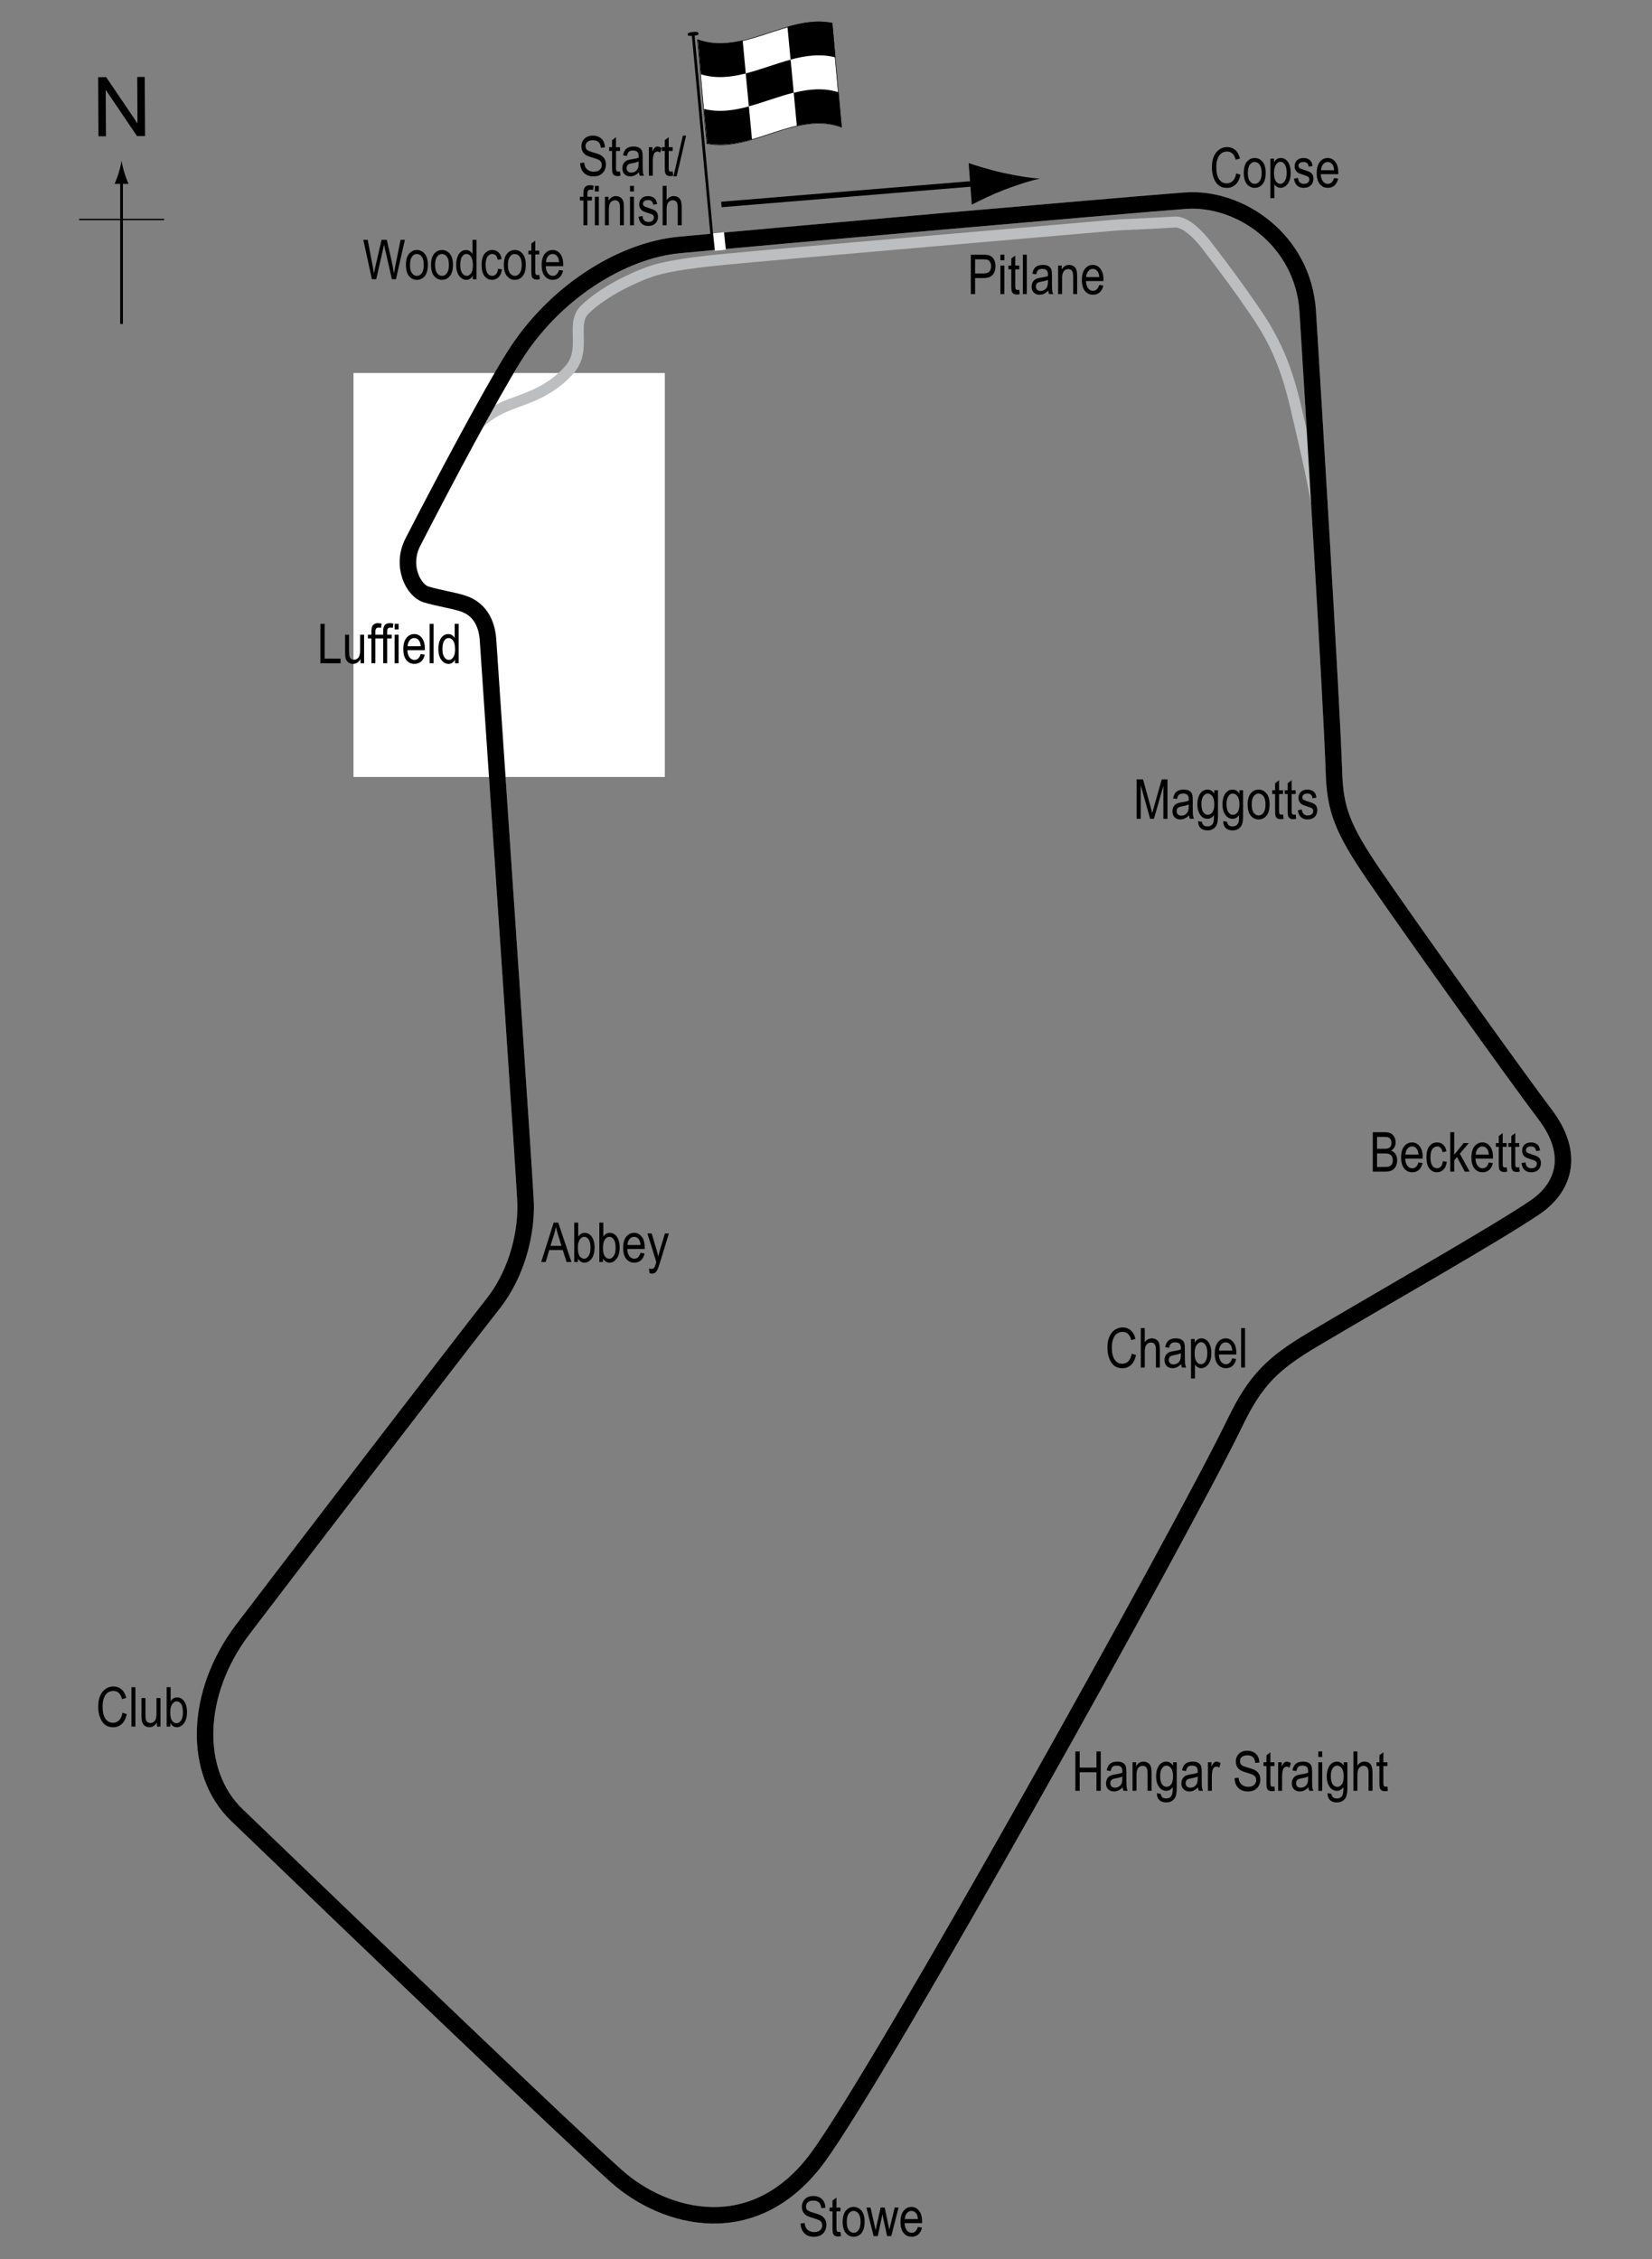 <?xml version="1.0" encoding="utf-8"?>
<!-- Generator: Adobe Illustrator 14.0.0, SVG Export Plug-In . SVG Version: 6.00 Build 43363)  -->
<!DOCTYPE svg PUBLIC "-//W3C//DTD SVG 1.1//EN" "http://www.w3.org/Graphics/SVG/1.1/DTD/svg11.dtd">
<svg version="1.1" xmlns="http://www.w3.org/2000/svg" xmlns:xlink="http://www.w3.org/1999/xlink" x="0px" y="0px" width="300px"
	 height="410.28px" viewBox="0 0 300 410.28" enable-background="new 0 0 300 410.28" xml:space="preserve">
<rect x="0" y="0" width="300" height="410.28" fill="#808080" stroke="none"/>
<g id="_x31_950_Circuit">
	<path fill="none" stroke="#BCBEC0" stroke-width="3" d="M95.443,218.411c-0.167-4.833-8.126-120.843-8.583-128.583
		c-1.5-25.375,19.841-43.754,36.5-45.333c17.583-1.667,78.501-7.026,91.875-8.042c9.875-0.75,21.437,7.112,22.25,20.125
		c0.875,14,4.375,71.375,4.75,83.5c0.213,6.882,1.441,10.319,7.375,19c6.75,9.875,26.359,37.259,30.917,43.25
		c5.833,7.667,3.154,13.647-1.834,17c-7.625,5.125-27.166,16.167-40.333,24c-7.223,4.297-10.343,7.33-14,14.875
		c-9.917,20.458-64.212,117.793-75.833,133.625c-11.5,15.667-27.809,11.236-36.583,3.417c-8.417-7.5-44.583-42.167-68.917-65.583
		c-8.071-7.767-7.687-22.201,1.083-33.75c8.417-11.083,40-52.25,45.333-59C94.286,230.783,95.61,223.244,95.443,218.411z"/>
</g>
<g id="Mask">
	<rect x="64.191" y="67.748" fill="#FFFFFF" width="56.542" height="73.365"/>
</g>
<g id="_x31_987_Pitlane">
	<path fill="none" stroke="#BCBEC0" stroke-width="2" d="M85.11,79.327c1.835-3.346,5.403-5.083,7.805-5.982
		c3.095-1.158,7.067-2.343,10.445-6.143c3.352-3.771,0.113-8.337,2.875-11c3.5-3.375,8.873-5.815,11.875-6.875
		c4.25-1.5,13.407-2.196,14.667-2.333c4.583-0.5,67.375-5.875,70.5-6.167c0.302-0.028,3.833-0.125,10.083-0.5
		c1.52-0.091,3.671,1.486,5.875,4.375c3.625,4.75,5.519,7.263,8.75,12c3.976,5.829,5.792,10.625,7.458,17.792
		c2.546,10.953,4.474,19.055,4.834,27.167"/>
</g>
<g id="_x31_987_Circuit">
	<path fill="none" stroke="#000000" stroke-width="3" d="M95.443,218.411c-0.121-3.504-4.338-65.458-6.823-102.209
		c-0.15-2.225-1.013-5.493-4.636-6.625c-2-0.625-4.125-0.875-6.625-1.625c-2.236-0.671-4.625-5.125-2.375-9.5
		c6.06-11.784,13.898-26.467,18.213-33.449c7.332-11.864,19.674-19.516,30.162-20.51c17.583-1.667,78.501-7.026,91.875-8.042
		c9.875-0.75,21.437,7.112,22.25,20.125c0.875,14,4.375,71.375,4.75,83.5c0.213,6.882,1.441,10.319,7.375,19
		c6.75,9.875,26.359,37.259,30.917,43.25c5.833,7.667,3.154,13.647-1.834,17c-7.625,5.125-27.166,16.167-40.333,24
		c-7.223,4.297-10.343,7.33-14,14.875c-9.917,20.458-64.212,117.793-75.833,133.625c-11.5,15.667-27.809,11.236-36.583,3.417
		c-8.417-7.5-44.583-42.167-68.917-65.583c-8.071-7.767-7.687-22.201,1.083-33.75c8.417-11.083,40-52.25,45.333-59
		C94.286,230.783,95.61,223.244,95.443,218.411z"/>
</g>
<g id="_x31_950_Startline">
	<line fill="none" stroke="#FFFFFF" stroke-width="2" x1="130.486" y1="42.286" x2="130.819" y2="45.452"/>
</g>
<g id="_x31_950_Flag">
	<g>
		<g>
			<path fill="#FFFFFF" stroke="#000000" stroke-width="0.1" d="M152.802,23.106c-8.152-3.038-16.306,4.622-24.458,2.971
				c-0.565-6.246-1.131-12.536-1.696-18.877c8.152,3.037,16.304-4.621,24.456-2.972C151.67,10.473,152.236,16.764,152.802,23.106z"
				/>
			<path d="M135.432,13.341c-2.717,0.688-5.435,0.986-8.151,0.154c-0.189-2.102-0.38-4.209-0.569-6.322
				c2.718,0.994,5.437,0.806,8.154,0.175C135.054,9.348,135.244,11.345,135.432,13.341z"/>
			<path d="M136.556,25.299c-2.718,0.782-5.436,1.276-8.153,0.74c-0.188-2.081-0.377-4.167-0.565-6.257
				c2.718,0.682,5.437,0.284,8.154-0.455C136.18,21.319,136.368,23.31,136.556,25.299z"/>
			<path d="M144.14,16.822c-2.718,0.676-5.436,1.754-8.153,2.492c-0.188-1.992-0.376-3.986-0.564-5.982
				c2.718-0.688,5.435-1.766,8.152-2.495C143.763,12.831,143.952,14.826,144.14,16.822z"/>
			<path d="M152.853,23.092c-2.718-1.027-5.435-0.861-8.152-0.244c-0.188-2.001-0.376-4-0.564-5.997
				c2.718-0.677,5.435-0.953,8.152-0.087C152.477,18.868,152.665,20.977,152.853,23.092z"/>
			<path d="M151.717,10.427c-2.717-0.709-5.435-0.329-8.151,0.401c-0.188-1.993-0.377-3.984-0.565-5.973
				c2.718-0.774,5.435-1.251,8.152-0.689C151.341,6.248,151.529,8.335,151.717,10.427z"/>
		</g>
	</g>
	<line fill="#FFFFFF" stroke="#000000" stroke-width="0.5" x1="125.842" y1="5.931" x2="129.251" y2="42.538"/>
	<path d="M126.844,6.089c0.019,0.193-0.048,0.334-0.925,0.416c-0.876,0.08-1.017-0.038-1.035-0.232
		c-0.018-0.196,0.093-0.388,0.97-0.468C126.73,5.724,126.828,5.895,126.844,6.089z"/>
	<g>
		<line fill="none" stroke="#000000" x1="131.004" y1="37.137" x2="178.723" y2="33.205"/>
		<path d="M182.37,34.473c-2.416,0.932-3.973,1.74-5.896,2.685l-0.564-7.544c0.734,0.282,3.703,1.216,6.23,1.778
			c2.705,0.601,5.15,0.97,6.719,1.048C187.317,32.75,184.956,33.478,182.37,34.473z"/>
	</g>
</g>
<g id="_x31_987_Labels">
	<g>
		<path d="M176.299,53.418V46.26h2.212c0.521,0,0.905,0.045,1.152,0.137c0.339,0.124,0.608,0.353,0.811,0.688
			s0.303,0.747,0.303,1.235c0,0.645-0.164,1.17-0.493,1.577s-0.896,0.61-1.704,0.61h-1.504v2.91H176.299z M177.076,49.663h1.519
			c0.479,0,0.828-0.108,1.05-0.325s0.332-0.543,0.332-0.979c0-0.283-0.055-0.526-0.163-0.728c-0.109-0.202-0.241-0.34-0.396-0.415
			c-0.154-0.075-0.434-0.112-0.837-0.112h-1.504V49.663z"/>
		<path d="M181.67,47.271V46.26h0.718v1.011H181.67z M181.67,53.418v-5.186h0.718v5.186H181.67z"/>
		<path d="M185.093,52.632l0.098,0.776c-0.198,0.052-0.378,0.078-0.537,0.078c-0.251,0-0.452-0.05-0.605-0.149
			s-0.258-0.235-0.315-0.408c-0.057-0.172-0.085-0.516-0.085-1.03v-2.983h-0.527v-0.684h0.527v-1.284l0.718-0.527v1.812h0.728v0.684
			h-0.728v3.032c0,0.28,0.021,0.46,0.063,0.542c0.062,0.117,0.178,0.176,0.347,0.176C184.857,52.666,184.963,52.655,185.093,52.632z
			"/>
		<path d="M185.748,53.418V46.26h0.718v7.158H185.748z"/>
		<path d="M190.362,52.778c-0.241,0.25-0.491,0.439-0.752,0.566s-0.53,0.19-0.811,0.19c-0.442,0-0.796-0.133-1.06-0.4
			s-0.396-0.626-0.396-1.079c0-0.299,0.062-0.565,0.186-0.796s0.293-0.412,0.508-0.542s0.54-0.226,0.977-0.288
			c0.586-0.086,1.016-0.188,1.289-0.308l0.005-0.225c0-0.355-0.063-0.604-0.19-0.747c-0.179-0.208-0.454-0.313-0.825-0.313
			c-0.335,0-0.586,0.069-0.752,0.208s-0.288,0.4-0.366,0.783l-0.708-0.117c0.101-0.557,0.306-0.962,0.612-1.216
			c0.309-0.254,0.748-0.381,1.321-0.381c0.446,0,0.796,0.084,1.05,0.251s0.414,0.375,0.48,0.623
			c0.067,0.248,0.101,0.609,0.101,1.084v1.172c0,0.82,0.016,1.337,0.046,1.55c0.031,0.213,0.093,0.421,0.184,0.623h-0.752
			C190.433,53.239,190.384,53.026,190.362,52.778z M190.303,50.815c-0.264,0.13-0.656,0.241-1.177,0.332
			c-0.303,0.052-0.515,0.111-0.635,0.178s-0.214,0.161-0.28,0.283c-0.067,0.122-0.101,0.263-0.101,0.422
			c0,0.248,0.076,0.445,0.229,0.593s0.364,0.222,0.635,0.222c0.257,0,0.49-0.067,0.701-0.2c0.209-0.133,0.366-0.312,0.471-0.535
			s0.156-0.548,0.156-0.974V50.815z"/>
		<path d="M192.154,53.418v-5.186h0.649v0.732c0.156-0.285,0.347-0.498,0.572-0.638c0.227-0.141,0.485-0.211,0.778-0.211
			c0.227,0,0.438,0.045,0.631,0.134s0.35,0.207,0.468,0.352c0.119,0.145,0.207,0.333,0.266,0.564s0.088,0.586,0.088,1.064v3.188
			h-0.718V50.26c0-0.381-0.032-0.66-0.098-0.836c-0.065-0.176-0.167-0.312-0.306-0.408c-0.138-0.096-0.298-0.144-0.48-0.144
			c-0.345,0-0.62,0.129-0.825,0.386s-0.308,0.699-0.308,1.325v2.835H192.154z"/>
		<path d="M199.62,51.748l0.742,0.112c-0.124,0.553-0.348,0.971-0.672,1.252c-0.323,0.282-0.725,0.422-1.203,0.422
			c-0.603,0-1.09-0.229-1.463-0.686c-0.372-0.458-0.559-1.117-0.559-1.98c0-0.895,0.188-1.578,0.564-2.048
			c0.375-0.47,0.852-0.706,1.428-0.706c0.55,0,1.009,0.231,1.377,0.693s0.552,1.131,0.552,2.007l-0.005,0.234h-3.174
			c0.029,0.583,0.164,1.022,0.405,1.318s0.534,0.444,0.879,0.444C199.032,52.813,199.408,52.458,199.62,51.748z M197.251,50.327
			h2.373c-0.032-0.449-0.129-0.785-0.288-1.006c-0.231-0.322-0.525-0.483-0.884-0.483c-0.322,0-0.598,0.134-0.825,0.403
			S197.274,49.872,197.251,50.327z"/>
	</g>
	<g>
		<path d="M105.359,29.613l0.732-0.078c0.039,0.394,0.128,0.701,0.267,0.92c0.138,0.22,0.336,0.396,0.593,0.53s0.547,0.2,0.869,0.2
			c0.462,0,0.821-0.113,1.077-0.338c0.255-0.226,0.383-0.519,0.383-0.88c0-0.211-0.047-0.396-0.139-0.553
			c-0.094-0.158-0.233-0.287-0.42-0.388c-0.188-0.101-0.592-0.243-1.214-0.427c-0.554-0.165-0.947-0.33-1.182-0.496
			s-0.417-0.377-0.547-0.632s-0.195-0.544-0.195-0.867c0-0.58,0.188-1.053,0.562-1.421s0.879-0.552,1.514-0.552
			c0.437,0,0.818,0.086,1.145,0.259c0.328,0.172,0.582,0.42,0.762,0.742c0.182,0.322,0.278,0.702,0.291,1.138l-0.747,0.068
			c-0.039-0.465-0.179-0.811-0.417-1.035c-0.24-0.225-0.576-0.337-1.009-0.337c-0.439,0-0.774,0.099-1.006,0.295
			s-0.347,0.452-0.347,0.764c0,0.29,0.085,0.514,0.254,0.674c0.169,0.159,0.55,0.321,1.143,0.484c0.579,0.16,0.985,0.299,1.22,0.417
			c0.358,0.183,0.628,0.423,0.811,0.721c0.183,0.298,0.274,0.653,0.274,1.066c0,0.41-0.096,0.783-0.288,1.119
			c-0.192,0.337-0.453,0.593-0.784,0.769c-0.33,0.175-0.728,0.263-1.193,0.263c-0.726,0-1.305-0.218-1.736-0.654
			C105.6,30.95,105.376,30.359,105.359,29.613z"/>
		<path d="M112.591,31.132l0.098,0.776c-0.198,0.052-0.378,0.078-0.537,0.078c-0.251,0-0.452-0.05-0.605-0.149
			s-0.258-0.235-0.314-0.408c-0.058-0.172-0.086-0.516-0.086-1.03v-2.983h-0.527v-0.684h0.527v-1.284l0.718-0.527v1.812h0.728v0.684
			h-0.728v3.032c0,0.28,0.021,0.46,0.063,0.542c0.062,0.117,0.178,0.176,0.347,0.176C112.354,31.166,112.461,31.155,112.591,31.132z
			"/>
		<path d="M116.038,31.278c-0.241,0.25-0.491,0.439-0.752,0.566s-0.53,0.19-0.811,0.19c-0.442,0-0.796-0.133-1.06-0.4
			s-0.396-0.626-0.396-1.079c0-0.299,0.062-0.565,0.186-0.796s0.293-0.412,0.508-0.542s0.54-0.226,0.977-0.288
			c0.586-0.086,1.016-0.188,1.289-0.308l0.005-0.225c0-0.355-0.063-0.604-0.19-0.747c-0.179-0.208-0.454-0.313-0.825-0.313
			c-0.335,0-0.586,0.069-0.752,0.208s-0.288,0.4-0.366,0.783l-0.708-0.117c0.101-0.557,0.306-0.962,0.612-1.216
			c0.309-0.254,0.748-0.381,1.321-0.381c0.446,0,0.796,0.084,1.05,0.251s0.414,0.375,0.48,0.623
			c0.067,0.248,0.101,0.609,0.101,1.084v1.172c0,0.82,0.016,1.337,0.046,1.55c0.031,0.213,0.093,0.421,0.184,0.623h-0.752
			C116.109,31.739,116.061,31.526,116.038,31.278z M115.979,29.315c-0.264,0.13-0.656,0.241-1.177,0.332
			c-0.303,0.052-0.515,0.111-0.635,0.178s-0.214,0.161-0.28,0.283c-0.067,0.122-0.101,0.263-0.101,0.422
			c0,0.248,0.076,0.445,0.229,0.593s0.364,0.222,0.635,0.222c0.257,0,0.49-0.067,0.701-0.2c0.209-0.133,0.366-0.312,0.471-0.535
			s0.156-0.548,0.156-0.974V29.315z"/>
		<path d="M117.831,31.918v-5.186h0.648v0.786c0.166-0.365,0.318-0.606,0.457-0.725s0.293-0.178,0.467-0.178
			c0.24,0,0.486,0.094,0.736,0.283l-0.244,0.815c-0.178-0.127-0.354-0.19-0.521-0.19c-0.154,0-0.293,0.054-0.42,0.161
			s-0.217,0.257-0.27,0.449c-0.09,0.335-0.137,0.692-0.137,1.069v2.715H117.831z"/>
		<path d="M122.161,31.132l0.098,0.776c-0.197,0.052-0.377,0.078-0.537,0.078c-0.25,0-0.451-0.05-0.605-0.149
			c-0.152-0.099-0.258-0.235-0.314-0.408s-0.086-0.516-0.086-1.03v-2.983h-0.527v-0.684h0.527v-1.284l0.719-0.527v1.812h0.727v0.684
			h-0.727v3.032c0,0.28,0.021,0.46,0.063,0.542c0.063,0.117,0.178,0.176,0.348,0.176C121.924,31.166,122.032,31.155,122.161,31.132z
			"/>
		<path d="M122.303,32.035l1.701-7.397h0.586l-1.705,7.397H122.303z"/>
		<path d="M105.948,40.918v-4.502h-0.64v-0.684h0.64v-0.552c0-0.407,0.042-0.712,0.127-0.916s0.215-0.359,0.39-0.466
			s0.394-0.161,0.658-0.161c0.206,0,0.431,0.031,0.676,0.093l-0.107,0.762c-0.149-0.033-0.291-0.049-0.425-0.049
			c-0.215,0-0.369,0.056-0.461,0.168c-0.094,0.112-0.14,0.326-0.14,0.642v0.479h0.83v0.684h-0.83v4.502H105.948z"/>
		<path d="M108.028,34.771V33.76h0.718v1.011H108.028z M108.028,40.918v-5.186h0.718v5.186H108.028z"/>
		<path d="M109.85,40.918v-5.186h0.649v0.732c0.156-0.285,0.347-0.498,0.572-0.638c0.227-0.141,0.485-0.211,0.778-0.211
			c0.227,0,0.438,0.045,0.631,0.134s0.35,0.207,0.468,0.352c0.119,0.145,0.207,0.333,0.266,0.564s0.088,0.586,0.088,1.064v3.188
			h-0.718V37.76c0-0.381-0.032-0.66-0.098-0.836c-0.065-0.176-0.167-0.312-0.306-0.408c-0.138-0.096-0.298-0.144-0.48-0.144
			c-0.345,0-0.62,0.129-0.825,0.386s-0.308,0.699-0.308,1.325v2.835H109.85z"/>
		<path d="M114.41,34.771V33.76h0.718v1.011H114.41z M114.41,40.918v-5.186h0.718v5.186H114.41z"/>
		<path d="M115.953,39.365l0.718-0.137c0.042,0.366,0.157,0.639,0.346,0.816c0.188,0.179,0.439,0.268,0.75,0.268
			c0.313,0,0.555-0.077,0.725-0.232s0.256-0.351,0.256-0.588c0-0.205-0.074-0.365-0.221-0.479c-0.1-0.078-0.344-0.176-0.732-0.293
			c-0.559-0.172-0.934-0.319-1.123-0.439s-0.335-0.282-0.439-0.483s-0.156-0.431-0.156-0.688c0-0.443,0.142-0.802,0.425-1.079
			s0.676-0.415,1.176-0.415c0.316,0,0.594,0.057,0.832,0.171c0.24,0.114,0.424,0.267,0.551,0.459s0.215,0.467,0.264,0.825
			l-0.703,0.117c-0.066-0.566-0.373-0.85-0.924-0.85c-0.313,0-0.544,0.063-0.698,0.187c-0.153,0.125-0.229,0.285-0.229,0.479
			c0,0.191,0.073,0.342,0.22,0.453c0.089,0.064,0.35,0.168,0.784,0.311c0.596,0.189,0.982,0.34,1.156,0.453
			c0.176,0.112,0.313,0.266,0.41,0.46c0.096,0.194,0.145,0.425,0.145,0.692c0,0.496-0.156,0.897-0.471,1.203
			c-0.314,0.307-0.742,0.46-1.287,0.46C116.707,41.035,116.116,40.479,115.953,39.365z"/>
		<path d="M120.333,40.918V33.76h0.719v2.568c0.168-0.238,0.359-0.416,0.572-0.535c0.215-0.119,0.449-0.178,0.707-0.178
			c0.451,0,0.809,0.144,1.07,0.432c0.264,0.288,0.395,0.816,0.395,1.584v3.286h-0.719v-3.286c0-0.449-0.08-0.771-0.238-0.967
			c-0.16-0.195-0.379-0.293-0.66-0.293c-0.313,0-0.578,0.125-0.799,0.376c-0.219,0.25-0.328,0.695-0.328,1.333v2.837H120.333z"/>
	</g>
	<g>
		<path d="M67.536,50.71l-1.563-7.158h0.794l0.895,4.692c0.095,0.482,0.178,0.97,0.249,1.465l0.264-1.323l1.117-4.834h0.943
			l0.837,3.623c0.204,0.882,0.356,1.727,0.458,2.534c0.074-0.465,0.171-0.985,0.288-1.558l0.924-4.6h0.781l-1.613,7.158h-0.747
			l-1.24-5.454l-0.186-0.84c-0.055,0.313-0.111,0.592-0.17,0.84L68.32,50.71H67.536z"/>
		<path d="M73.714,48.117c0-0.895,0.188-1.571,0.563-2.026c0.377-0.456,0.853-0.684,1.429-0.684c0.566,0,1.04,0.228,1.421,0.684
			s0.571,1.113,0.571,1.973c0,0.931-0.188,1.625-0.562,2.08s-0.852,0.684-1.431,0.684c-0.569,0-1.044-0.229-1.423-0.686
			C73.903,49.684,73.714,49.009,73.714,48.117z M74.451,48.115c0,0.671,0.122,1.171,0.366,1.499s0.547,0.491,0.908,0.491
			c0.339,0,0.629-0.166,0.872-0.496c0.242-0.331,0.363-0.829,0.363-1.494c0-0.668-0.122-1.166-0.366-1.494s-0.547-0.491-0.908-0.491
			c-0.342,0-0.633,0.165-0.874,0.494S74.451,47.45,74.451,48.115z"/>
		<path d="M78.274,48.117c0-0.895,0.188-1.571,0.563-2.026c0.377-0.456,0.853-0.684,1.429-0.684c0.566,0,1.04,0.228,1.421,0.684
			s0.571,1.113,0.571,1.973c0,0.931-0.188,1.625-0.562,2.08s-0.852,0.684-1.431,0.684c-0.569,0-1.044-0.229-1.423-0.686
			C78.464,49.684,78.274,49.009,78.274,48.117z M79.012,48.115c0,0.671,0.122,1.171,0.366,1.499s0.547,0.491,0.908,0.491
			c0.339,0,0.629-0.166,0.872-0.496c0.242-0.331,0.363-0.829,0.363-1.494c0-0.668-0.122-1.166-0.366-1.494s-0.547-0.491-0.908-0.491
			c-0.342,0-0.633,0.165-0.874,0.494S79.012,47.45,79.012,48.115z"/>
		<path d="M85.862,50.71v-0.654c-0.13,0.25-0.298,0.442-0.503,0.574s-0.427,0.198-0.664,0.198c-0.501,0-0.936-0.237-1.301-0.71
			c-0.367-0.474-0.55-1.14-0.55-2c0-0.589,0.081-1.089,0.244-1.499c0.162-0.41,0.379-0.714,0.65-0.913s0.573-0.298,0.904-0.298
			c0.237,0,0.457,0.063,0.66,0.188s0.372,0.3,0.505,0.525v-2.568h0.728v7.158H85.862z M83.582,48.122c0,0.67,0.116,1.168,0.35,1.494
			c0.232,0.326,0.504,0.488,0.813,0.488c0.306,0,0.571-0.156,0.796-0.469s0.337-0.785,0.337-1.416c0-0.726-0.112-1.256-0.337-1.589
			s-0.508-0.5-0.85-0.5c-0.304,0-0.563,0.16-0.782,0.481C83.691,46.932,83.582,47.435,83.582,48.122z"/>
		<path d="M90.452,48.811l0.708,0.112c-0.081,0.619-0.285,1.09-0.613,1.416c-0.326,0.326-0.72,0.488-1.179,0.488
			c-0.557,0-1.015-0.229-1.374-0.686c-0.36-0.458-0.54-1.134-0.54-2.029c0-0.902,0.182-1.578,0.544-2.029
			c0.363-0.451,0.83-0.676,1.399-0.676c0.439,0,0.81,0.137,1.11,0.41c0.302,0.273,0.494,0.684,0.579,1.23l-0.698,0.127
			c-0.068-0.35-0.188-0.611-0.356-0.785c-0.169-0.173-0.373-0.26-0.61-0.26c-0.354,0-0.648,0.157-0.881,0.471
			c-0.233,0.314-0.35,0.813-0.35,1.497c0,0.707,0.111,1.217,0.334,1.533c0.224,0.316,0.509,0.474,0.857,0.474
			c0.273,0,0.507-0.105,0.701-0.315C90.277,49.58,90.4,49.253,90.452,48.811z"/>
		<path d="M91.497,48.117c0-0.895,0.188-1.571,0.563-2.026c0.377-0.456,0.853-0.684,1.429-0.684c0.566,0,1.04,0.228,1.421,0.684
			s0.571,1.113,0.571,1.973c0,0.931-0.188,1.625-0.562,2.08s-0.852,0.684-1.431,0.684c-0.569,0-1.044-0.229-1.423-0.686
			C91.687,49.684,91.497,49.009,91.497,48.117z M92.234,48.115c0,0.671,0.122,1.171,0.366,1.499s0.547,0.491,0.908,0.491
			c0.339,0,0.629-0.166,0.872-0.496c0.242-0.331,0.363-0.829,0.363-1.494c0-0.668-0.122-1.166-0.366-1.494s-0.547-0.491-0.908-0.491
			c-0.342,0-0.633,0.165-0.874,0.494S92.234,47.45,92.234,48.115z"/>
		<path d="M97.933,49.924L98.03,50.7c-0.198,0.052-0.378,0.078-0.537,0.078c-0.251,0-0.452-0.05-0.605-0.149
			s-0.258-0.235-0.315-0.408c-0.057-0.172-0.085-0.516-0.085-1.03v-2.983H95.96v-0.684h0.527V44.24l0.718-0.527v1.812h0.728v0.684
			h-0.728v3.032c0,0.28,0.021,0.46,0.063,0.542c0.062,0.117,0.178,0.176,0.347,0.176C97.696,49.958,97.803,49.947,97.933,49.924z"/>
		<path d="M101.517,49.04l0.742,0.112c-0.124,0.553-0.348,0.971-0.671,1.252c-0.324,0.282-0.726,0.422-1.204,0.422
			c-0.603,0-1.09-0.229-1.462-0.686c-0.373-0.458-0.56-1.117-0.56-1.98c0-0.895,0.188-1.578,0.563-2.048
			c0.377-0.47,0.853-0.706,1.429-0.706c0.55,0,1.009,0.231,1.377,0.693s0.552,1.131,0.552,2.007l-0.005,0.234h-3.174
			c0.029,0.583,0.164,1.022,0.405,1.318s0.534,0.444,0.879,0.444C100.929,50.104,101.305,49.75,101.517,49.04z M99.148,47.619h2.373
			c-0.032-0.449-0.129-0.785-0.288-1.006c-0.231-0.322-0.525-0.483-0.884-0.483c-0.322,0-0.598,0.134-0.825,0.403
			S99.171,47.164,99.148,47.619z"/>
	</g>
	<g>
		<path d="M224.489,31.49l0.781,0.239c-0.173,0.804-0.475,1.404-0.906,1.799c-0.431,0.396-0.956,0.593-1.574,0.593
			c-0.544,0-1.008-0.133-1.395-0.398c-0.385-0.266-0.701-0.691-0.947-1.278c-0.245-0.586-0.368-1.279-0.368-2.077
			c0-0.788,0.123-1.455,0.369-2.001c0.246-0.545,0.579-0.958,0.999-1.236c0.421-0.279,0.89-0.418,1.408-0.418
			c0.566,0,1.054,0.176,1.461,0.528c0.407,0.353,0.692,0.87,0.855,1.552l-0.762,0.22c-0.261-0.993-0.784-1.489-1.569-1.489
			c-0.392,0-0.73,0.1-1.018,0.301c-0.286,0.2-0.516,0.512-0.687,0.936c-0.171,0.424-0.257,0.959-0.257,1.608
			c0,0.98,0.173,1.716,0.518,2.207s0.804,0.735,1.377,0.735c0.423,0,0.788-0.15,1.097-0.452
			C224.178,32.559,224.384,32.102,224.489,31.49z"/>
		<path d="M225.866,31.407c0-0.895,0.188-1.571,0.564-2.026c0.375-0.456,0.852-0.684,1.428-0.684c0.566,0,1.04,0.228,1.421,0.684
			s0.571,1.113,0.571,1.973c0,0.931-0.188,1.625-0.562,2.08s-0.852,0.684-1.431,0.684c-0.569,0-1.044-0.229-1.424-0.686
			C226.055,32.974,225.866,32.299,225.866,31.407z M226.603,31.405c0,0.671,0.122,1.171,0.366,1.499s0.547,0.491,0.908,0.491
			c0.339,0,0.629-0.166,0.871-0.496c0.243-0.331,0.364-0.829,0.364-1.494c0-0.668-0.122-1.166-0.366-1.494s-0.547-0.491-0.908-0.491
			c-0.342,0-0.633,0.165-0.874,0.494S226.603,30.74,226.603,31.405z"/>
		<path d="M230.7,35.987v-7.173h0.664v0.674c0.162-0.28,0.343-0.482,0.541-0.605s0.426-0.186,0.683-0.186
			c0.335,0,0.637,0.099,0.906,0.298c0.271,0.199,0.487,0.5,0.651,0.906s0.246,0.893,0.246,1.462c0,0.882-0.185,1.562-0.555,2.039
			c-0.369,0.477-0.803,0.715-1.301,0.715c-0.222,0-0.428-0.057-0.62-0.171s-0.358-0.275-0.498-0.483v2.524H230.7z M231.355,31.437
			c0,0.67,0.112,1.165,0.336,1.482s0.495,0.476,0.813,0.476c0.305,0,0.573-0.165,0.804-0.493s0.346-0.836,0.346-1.523
			c0-0.677-0.112-1.178-0.336-1.504c-0.225-0.326-0.497-0.488-0.818-0.488c-0.289,0-0.552,0.175-0.789,0.525
			S231.355,30.769,231.355,31.437z"/>
		<path d="M234.982,32.447l0.718-0.137c0.042,0.366,0.157,0.639,0.346,0.816c0.188,0.179,0.438,0.268,0.75,0.268
			c0.313,0,0.554-0.077,0.724-0.232c0.171-0.155,0.256-0.351,0.256-0.588c0-0.205-0.073-0.365-0.22-0.479
			c-0.101-0.078-0.345-0.176-0.732-0.293c-0.56-0.172-0.935-0.319-1.123-0.439s-0.335-0.282-0.439-0.483s-0.156-0.431-0.156-0.688
			c0-0.443,0.142-0.802,0.425-1.079s0.676-0.415,1.177-0.415c0.315,0,0.594,0.057,0.832,0.171c0.24,0.114,0.423,0.267,0.55,0.459
			s0.215,0.467,0.264,0.825l-0.703,0.117c-0.065-0.566-0.373-0.85-0.923-0.85c-0.313,0-0.545,0.063-0.698,0.187
			c-0.153,0.125-0.229,0.285-0.229,0.479c0,0.191,0.073,0.342,0.22,0.453c0.089,0.064,0.35,0.168,0.783,0.311
			c0.597,0.189,0.982,0.34,1.157,0.453s0.312,0.266,0.409,0.46c0.097,0.194,0.146,0.425,0.146,0.692
			c0,0.496-0.157,0.897-0.471,1.203c-0.314,0.307-0.743,0.46-1.287,0.46C235.736,34.117,235.145,33.561,234.982,32.447z"/>
		<path d="M242.267,32.33l0.742,0.112c-0.124,0.553-0.348,0.971-0.671,1.252c-0.324,0.282-0.726,0.422-1.204,0.422
			c-0.603,0-1.09-0.229-1.462-0.686c-0.373-0.458-0.56-1.117-0.56-1.98c0-0.895,0.188-1.578,0.563-2.048
			c0.377-0.47,0.853-0.706,1.429-0.706c0.55,0,1.009,0.231,1.377,0.693s0.552,1.131,0.552,2.007l-0.005,0.234h-3.174
			c0.029,0.583,0.164,1.022,0.405,1.318s0.534,0.444,0.879,0.444C241.679,33.395,242.055,33.04,242.267,32.33z M239.899,30.909
			h2.373c-0.032-0.449-0.129-0.785-0.288-1.006c-0.231-0.322-0.525-0.483-0.884-0.483c-0.322,0-0.598,0.134-0.825,0.403
			S239.921,30.454,239.899,30.909z"/>
	</g>
	<g>
		<path d="M206.407,148.71v-7.158h1.168l1.393,5.068l0.279,1.06c0.068-0.264,0.172-0.646,0.313-1.147l1.408-4.98h1.045v7.158h-0.746
			v-5.987l-1.713,5.987h-0.697l-1.701-6.09v6.09H206.407z"/>
		<path d="M215.928,148.07c-0.24,0.25-0.49,0.439-0.752,0.566c-0.26,0.127-0.529,0.19-0.811,0.19c-0.441,0-0.795-0.133-1.059-0.4
			s-0.396-0.626-0.396-1.079c0-0.299,0.063-0.565,0.186-0.796c0.125-0.231,0.293-0.412,0.508-0.542s0.541-0.226,0.977-0.288
			c0.586-0.086,1.016-0.188,1.289-0.308l0.006-0.225c0-0.355-0.064-0.604-0.191-0.747c-0.178-0.208-0.453-0.313-0.824-0.313
			c-0.336,0-0.586,0.069-0.752,0.208s-0.289,0.4-0.367,0.783l-0.707-0.117c0.1-0.557,0.305-0.962,0.611-1.216
			c0.309-0.254,0.748-0.381,1.322-0.381c0.445,0,0.795,0.084,1.049,0.251s0.414,0.375,0.48,0.623
			c0.068,0.248,0.102,0.609,0.102,1.084v1.172c0,0.82,0.016,1.337,0.045,1.55c0.031,0.213,0.094,0.421,0.184,0.623h-0.752
			C216,148.531,215.952,148.318,215.928,148.07z M215.87,146.107c-0.264,0.13-0.656,0.241-1.176,0.332
			c-0.303,0.052-0.516,0.111-0.635,0.178c-0.121,0.067-0.215,0.161-0.281,0.283s-0.1,0.263-0.1,0.422
			c0,0.248,0.076,0.445,0.229,0.593c0.154,0.148,0.365,0.222,0.635,0.222c0.258,0,0.49-0.067,0.701-0.2
			c0.209-0.133,0.367-0.312,0.471-0.535c0.105-0.223,0.156-0.548,0.156-0.974V146.107z"/>
		<path d="M217.579,149.14l0.703,0.127c0.033,0.278,0.131,0.485,0.293,0.621c0.164,0.136,0.389,0.204,0.68,0.204
			c0.314,0,0.566-0.076,0.754-0.227s0.314-0.377,0.383-0.676c0.043-0.183,0.064-0.566,0.064-1.153
			c-0.156,0.223-0.332,0.392-0.527,0.504c-0.195,0.113-0.412,0.17-0.65,0.17c-0.508,0-0.93-0.215-1.264-0.645
			c-0.385-0.495-0.576-1.157-0.576-1.987c0-0.557,0.084-1.043,0.254-1.46c0.168-0.417,0.391-0.723,0.666-0.918
			s0.584-0.293,0.926-0.293c0.25,0,0.479,0.062,0.686,0.185c0.207,0.123,0.391,0.307,0.549,0.553v-0.62h0.664v4.482
			c0,0.797-0.064,1.366-0.195,1.707c-0.129,0.34-0.344,0.609-0.639,0.806c-0.297,0.197-0.652,0.295-1.07,0.295
			c-0.549,0-0.973-0.148-1.27-0.444C217.713,150.074,217.569,149.664,217.579,149.14z M218.174,146.024
			c0,0.682,0.113,1.18,0.338,1.493c0.225,0.313,0.5,0.47,0.826,0.47s0.604-0.153,0.832-0.46c0.229-0.307,0.344-0.795,0.344-1.464
			c0-0.653-0.117-1.138-0.354-1.456c-0.234-0.318-0.52-0.478-0.855-0.478c-0.301,0-0.564,0.159-0.791,0.478
			C218.288,144.925,218.174,145.398,218.174,146.024z"/>
		<path d="M222.139,149.14l0.703,0.127c0.033,0.278,0.131,0.485,0.293,0.621c0.164,0.136,0.389,0.204,0.68,0.204
			c0.314,0,0.566-0.076,0.754-0.227s0.314-0.377,0.383-0.676c0.043-0.183,0.064-0.566,0.064-1.153
			c-0.156,0.223-0.332,0.392-0.527,0.504c-0.195,0.113-0.412,0.17-0.65,0.17c-0.508,0-0.93-0.215-1.264-0.645
			c-0.385-0.495-0.576-1.157-0.576-1.987c0-0.557,0.084-1.043,0.254-1.46c0.168-0.417,0.391-0.723,0.666-0.918
			s0.584-0.293,0.926-0.293c0.25,0,0.479,0.062,0.686,0.185c0.207,0.123,0.391,0.307,0.549,0.553v-0.62h0.664v4.482
			c0,0.797-0.064,1.366-0.195,1.707c-0.129,0.34-0.344,0.609-0.639,0.806c-0.297,0.197-0.652,0.295-1.07,0.295
			c-0.549,0-0.973-0.148-1.27-0.444C222.274,150.074,222.129,149.664,222.139,149.14z M222.735,146.024
			c0,0.682,0.113,1.18,0.338,1.493c0.225,0.313,0.5,0.47,0.826,0.47s0.604-0.153,0.832-0.46c0.229-0.307,0.344-0.795,0.344-1.464
			c0-0.653-0.117-1.138-0.354-1.456c-0.234-0.318-0.52-0.478-0.855-0.478c-0.301,0-0.564,0.159-0.791,0.478
			C222.848,144.925,222.735,145.398,222.735,146.024z"/>
		<path d="M226.569,146.117c0-0.895,0.188-1.571,0.563-2.026c0.377-0.456,0.854-0.684,1.43-0.684c0.566,0,1.039,0.228,1.42,0.684
			s0.572,1.113,0.572,1.973c0,0.931-0.188,1.625-0.563,2.08c-0.373,0.456-0.852,0.684-1.43,0.684c-0.57,0-1.045-0.229-1.424-0.686
			S226.569,147.009,226.569,146.117z M227.305,146.115c0,0.671,0.123,1.171,0.367,1.499s0.547,0.491,0.908,0.491
			c0.338,0,0.629-0.166,0.871-0.496c0.242-0.331,0.363-0.829,0.363-1.494c0-0.668-0.121-1.166-0.365-1.494s-0.547-0.491-0.908-0.491
			c-0.342,0-0.633,0.165-0.875,0.494C227.426,144.953,227.305,145.45,227.305,146.115z"/>
		<path d="M233.004,147.924l0.098,0.776c-0.199,0.052-0.379,0.078-0.537,0.078c-0.252,0-0.453-0.05-0.605-0.149
			c-0.154-0.099-0.258-0.235-0.316-0.408c-0.057-0.172-0.084-0.516-0.084-1.03v-2.983h-0.527v-0.684h0.527v-1.284l0.717-0.527v1.812
			h0.729v0.684h-0.729v3.032c0,0.28,0.021,0.46,0.064,0.542c0.061,0.117,0.178,0.176,0.346,0.176
			C232.768,147.958,232.874,147.947,233.004,147.924z"/>
		<path d="M235.284,147.924l0.098,0.776c-0.197,0.052-0.377,0.078-0.537,0.078c-0.25,0-0.451-0.05-0.605-0.149
			c-0.152-0.099-0.258-0.235-0.314-0.408s-0.086-0.516-0.086-1.03v-2.983h-0.527v-0.684h0.527v-1.284l0.719-0.527v1.812h0.727v0.684
			h-0.727v3.032c0,0.28,0.021,0.46,0.063,0.542c0.063,0.117,0.178,0.176,0.348,0.176
			C235.047,147.958,235.155,147.947,235.284,147.924z"/>
		<path d="M235.684,147.157l0.719-0.137c0.041,0.366,0.156,0.639,0.346,0.816c0.188,0.179,0.438,0.268,0.75,0.268
			s0.553-0.077,0.723-0.232c0.172-0.155,0.256-0.351,0.256-0.588c0-0.205-0.072-0.365-0.219-0.479
			c-0.102-0.078-0.346-0.176-0.732-0.293c-0.561-0.172-0.936-0.319-1.123-0.439c-0.189-0.121-0.336-0.282-0.439-0.483
			c-0.105-0.202-0.156-0.431-0.156-0.688c0-0.443,0.141-0.802,0.424-1.079s0.676-0.415,1.178-0.415c0.314,0,0.592,0.057,0.832,0.171
			c0.238,0.114,0.422,0.267,0.549,0.459s0.215,0.467,0.264,0.825l-0.703,0.117c-0.064-0.566-0.373-0.85-0.922-0.85
			c-0.313,0-0.545,0.063-0.699,0.187c-0.152,0.125-0.229,0.285-0.229,0.479c0,0.191,0.072,0.342,0.219,0.453
			c0.09,0.064,0.35,0.168,0.783,0.311c0.598,0.189,0.982,0.34,1.158,0.453c0.174,0.112,0.311,0.266,0.408,0.46
			c0.098,0.194,0.146,0.425,0.146,0.692c0,0.496-0.158,0.897-0.473,1.203c-0.313,0.307-0.742,0.46-1.285,0.46
			C236.438,148.827,235.848,148.271,235.684,147.157z"/>
	</g>
	<g>
		<path d="M249.292,212.792v-7.158h2.205c0.446,0,0.8,0.069,1.061,0.208s0.474,0.354,0.641,0.646
			c0.166,0.292,0.249,0.616,0.249,0.971c0,0.329-0.071,0.625-0.215,0.888s-0.345,0.475-0.605,0.634
			c0.34,0.124,0.608,0.335,0.805,0.633s0.294,0.665,0.294,1.102c0,0.434-0.089,0.813-0.267,1.141
			c-0.177,0.327-0.414,0.565-0.71,0.713c-0.296,0.148-0.703,0.222-1.221,0.222H249.292z M250.069,208.642h1.271
			c0.333,0,0.569-0.023,0.71-0.068c0.202-0.068,0.357-0.183,0.467-0.344s0.164-0.38,0.164-0.657c0-0.257-0.05-0.471-0.149-0.642
			s-0.231-0.289-0.396-0.354c-0.164-0.065-0.46-0.098-0.888-0.098h-1.179V208.642z M250.069,211.947h1.463
			c0.322,0,0.561-0.029,0.714-0.088c0.222-0.084,0.391-0.224,0.506-0.417c0.116-0.194,0.174-0.437,0.174-0.73
			c0-0.27-0.056-0.499-0.166-0.686c-0.111-0.187-0.261-0.324-0.448-0.41s-0.481-0.129-0.883-0.129h-1.359V211.947z"/>
		<path d="M257.593,211.122l0.742,0.112c-0.124,0.553-0.348,0.971-0.671,1.252c-0.324,0.282-0.726,0.422-1.204,0.422
			c-0.603,0-1.09-0.229-1.462-0.686c-0.373-0.458-0.56-1.117-0.56-1.98c0-0.895,0.188-1.578,0.563-2.048
			c0.377-0.47,0.853-0.706,1.429-0.706c0.55,0,1.009,0.231,1.377,0.693s0.552,1.131,0.552,2.007l-0.005,0.234h-3.174
			c0.029,0.583,0.164,1.022,0.405,1.318s0.534,0.444,0.879,0.444C257.005,212.187,257.381,211.832,257.593,211.122z
			 M255.225,209.701h2.373c-0.032-0.449-0.129-0.785-0.288-1.006c-0.231-0.322-0.525-0.483-0.884-0.483
			c-0.322,0-0.598,0.134-0.825,0.403S255.248,209.246,255.225,209.701z"/>
		<path d="M262.032,210.893l0.708,0.112c-0.081,0.619-0.286,1.09-0.612,1.416c-0.328,0.326-0.721,0.488-1.18,0.488
			c-0.557,0-1.015-0.229-1.375-0.686c-0.359-0.458-0.539-1.134-0.539-2.029c0-0.902,0.182-1.578,0.545-2.029
			c0.362-0.451,0.829-0.676,1.398-0.676c0.439,0,0.81,0.137,1.111,0.41c0.301,0.273,0.493,0.684,0.578,1.23l-0.698,0.127
			c-0.068-0.35-0.188-0.611-0.356-0.785c-0.169-0.173-0.373-0.26-0.61-0.26c-0.354,0-0.648,0.157-0.882,0.471
			c-0.232,0.314-0.349,0.813-0.349,1.497c0,0.707,0.111,1.217,0.335,1.533c0.223,0.316,0.508,0.474,0.856,0.474
			c0.273,0,0.507-0.105,0.7-0.315C261.857,211.662,261.98,211.335,262.032,210.893z"/>
		<path d="M263.365,212.792v-7.158h0.718v4.089l1.711-2.116h0.933l-1.626,1.925l1.787,3.26h-0.884l-1.412-2.658l-0.509,0.602v2.056
			H263.365z"/>
		<path d="M270.357,211.122l0.742,0.112c-0.124,0.553-0.348,0.971-0.671,1.252c-0.324,0.282-0.726,0.422-1.204,0.422
			c-0.603,0-1.09-0.229-1.462-0.686c-0.373-0.458-0.56-1.117-0.56-1.98c0-0.895,0.188-1.578,0.563-2.048
			c0.377-0.47,0.853-0.706,1.429-0.706c0.55,0,1.009,0.231,1.377,0.693s0.552,1.131,0.552,2.007l-0.005,0.234h-3.174
			c0.029,0.583,0.164,1.022,0.405,1.318s0.534,0.444,0.879,0.444C269.769,212.187,270.145,211.832,270.357,211.122z
			 M267.989,209.701h2.373c-0.032-0.449-0.129-0.785-0.288-1.006c-0.231-0.322-0.525-0.483-0.884-0.483
			c-0.322,0-0.598,0.134-0.825,0.403S268.011,209.246,267.989,209.701z"/>
		<path d="M273.614,212.006l0.098,0.776c-0.198,0.052-0.378,0.078-0.537,0.078c-0.251,0-0.452-0.05-0.605-0.149
			s-0.258-0.235-0.314-0.408c-0.058-0.172-0.086-0.516-0.086-1.03v-2.983h-0.527v-0.684h0.527v-1.284l0.718-0.527v1.812h0.728v0.684
			h-0.728v3.032c0,0.28,0.021,0.46,0.063,0.542c0.062,0.117,0.178,0.176,0.347,0.176
			C273.377,212.04,273.484,212.029,273.614,212.006z"/>
		<path d="M275.894,212.006l0.098,0.776c-0.198,0.052-0.378,0.078-0.537,0.078c-0.251,0-0.452-0.05-0.605-0.149
			s-0.258-0.235-0.315-0.408c-0.057-0.172-0.085-0.516-0.085-1.03v-2.983h-0.527v-0.684h0.527v-1.284l0.718-0.527v1.812h0.728v0.684
			h-0.728v3.032c0,0.28,0.021,0.46,0.063,0.542c0.062,0.117,0.178,0.176,0.347,0.176
			C275.658,212.04,275.764,212.029,275.894,212.006z"/>
		<path d="M276.294,211.239l0.718-0.137c0.042,0.366,0.157,0.639,0.346,0.816c0.188,0.179,0.438,0.268,0.75,0.268
			c0.313,0,0.554-0.077,0.724-0.232c0.171-0.155,0.256-0.351,0.256-0.588c0-0.205-0.073-0.365-0.22-0.479
			c-0.101-0.078-0.345-0.176-0.732-0.293c-0.56-0.172-0.935-0.319-1.123-0.439s-0.335-0.282-0.439-0.483s-0.156-0.431-0.156-0.688
			c0-0.443,0.142-0.802,0.425-1.079s0.676-0.415,1.177-0.415c0.315,0,0.594,0.057,0.832,0.171c0.24,0.114,0.423,0.267,0.55,0.459
			s0.215,0.467,0.264,0.825l-0.703,0.117c-0.065-0.566-0.373-0.85-0.923-0.85c-0.313,0-0.545,0.063-0.698,0.187
			c-0.153,0.125-0.229,0.285-0.229,0.479c0,0.191,0.073,0.342,0.22,0.453c0.089,0.064,0.35,0.168,0.783,0.311
			c0.597,0.189,0.982,0.34,1.157,0.453s0.312,0.266,0.409,0.46c0.097,0.194,0.146,0.425,0.146,0.692
			c0,0.496-0.157,0.897-0.471,1.203c-0.314,0.307-0.743,0.46-1.287,0.46C277.048,212.909,276.458,212.353,276.294,211.239z"/>
	</g>
	<g>
		<path d="M205.516,245.866l0.781,0.239c-0.173,0.804-0.475,1.404-0.905,1.799c-0.432,0.396-0.957,0.593-1.575,0.593
			c-0.544,0-1.009-0.133-1.394-0.398c-0.387-0.266-0.702-0.691-0.947-1.278c-0.246-0.586-0.369-1.279-0.369-2.077
			c0-0.788,0.123-1.455,0.369-2.001c0.246-0.545,0.579-0.958,0.999-1.236c0.421-0.279,0.89-0.418,1.408-0.418
			c0.566,0,1.054,0.176,1.461,0.528c0.407,0.353,0.692,0.87,0.855,1.552l-0.762,0.22c-0.261-0.993-0.784-1.489-1.569-1.489
			c-0.392,0-0.73,0.1-1.018,0.301c-0.286,0.2-0.516,0.512-0.687,0.936c-0.171,0.424-0.257,0.959-0.257,1.608
			c0,0.98,0.173,1.716,0.518,2.207s0.804,0.735,1.377,0.735c0.423,0,0.789-0.15,1.096-0.452
			C205.207,246.935,205.412,246.478,205.516,245.866z"/>
		<path d="M207.167,248.376v-7.158h0.718v2.568c0.169-0.238,0.36-0.416,0.574-0.535c0.213-0.119,0.448-0.178,0.705-0.178
			c0.452,0,0.81,0.144,1.072,0.432c0.262,0.288,0.393,0.816,0.393,1.584v3.286h-0.718v-3.286c0-0.449-0.08-0.771-0.239-0.967
			s-0.379-0.293-0.659-0.293c-0.313,0-0.579,0.125-0.798,0.376c-0.221,0.25-0.33,0.695-0.33,1.333v2.837H207.167z"/>
		<path d="M214.496,247.736c-0.241,0.25-0.491,0.439-0.752,0.566s-0.53,0.19-0.811,0.19c-0.442,0-0.796-0.133-1.06-0.4
			s-0.396-0.626-0.396-1.079c0-0.299,0.062-0.565,0.186-0.796s0.293-0.412,0.508-0.542s0.54-0.226,0.977-0.288
			c0.586-0.086,1.016-0.188,1.289-0.308l0.005-0.225c0-0.355-0.063-0.604-0.19-0.747c-0.179-0.208-0.454-0.313-0.825-0.313
			c-0.335,0-0.586,0.069-0.752,0.208s-0.288,0.4-0.366,0.783l-0.708-0.117c0.101-0.557,0.306-0.962,0.612-1.216
			c0.309-0.254,0.748-0.381,1.321-0.381c0.446,0,0.796,0.084,1.05,0.251s0.414,0.375,0.48,0.623
			c0.067,0.248,0.101,0.609,0.101,1.084v1.172c0,0.82,0.016,1.337,0.046,1.55c0.031,0.213,0.093,0.421,0.184,0.623h-0.752
			C214.567,248.197,214.518,247.984,214.496,247.736z M214.437,245.773c-0.264,0.13-0.656,0.241-1.177,0.332
			c-0.303,0.052-0.515,0.111-0.635,0.178s-0.214,0.161-0.28,0.283c-0.067,0.122-0.101,0.263-0.101,0.422
			c0,0.248,0.076,0.445,0.229,0.593s0.364,0.222,0.635,0.222c0.257,0,0.49-0.067,0.701-0.2c0.209-0.133,0.366-0.312,0.471-0.535
			s0.156-0.548,0.156-0.974V245.773z"/>
		<path d="M216.288,250.363v-7.173h0.664v0.674c0.162-0.28,0.343-0.482,0.541-0.605s0.426-0.186,0.683-0.186
			c0.335,0,0.637,0.099,0.906,0.298c0.271,0.199,0.487,0.5,0.651,0.906s0.246,0.893,0.246,1.462c0,0.882-0.185,1.562-0.554,2.039
			c-0.37,0.477-0.804,0.715-1.302,0.715c-0.222,0-0.428-0.057-0.62-0.171s-0.358-0.275-0.498-0.483v2.524H216.288z M216.943,245.813
			c0,0.67,0.112,1.165,0.336,1.482s0.495,0.476,0.813,0.476c0.305,0,0.573-0.165,0.804-0.493s0.346-0.836,0.346-1.523
			c0-0.677-0.112-1.178-0.336-1.504c-0.225-0.326-0.497-0.488-0.818-0.488c-0.289,0-0.552,0.175-0.789,0.525
			S216.943,245.145,216.943,245.813z"/>
		<path d="M223.753,246.706l0.742,0.112c-0.124,0.553-0.348,0.971-0.672,1.252c-0.323,0.282-0.725,0.422-1.203,0.422
			c-0.603,0-1.09-0.229-1.463-0.686c-0.372-0.458-0.559-1.117-0.559-1.98c0-0.895,0.188-1.578,0.564-2.048
			c0.375-0.47,0.852-0.706,1.428-0.706c0.55,0,1.009,0.231,1.377,0.693s0.552,1.131,0.552,2.007l-0.005,0.234h-3.174
			c0.029,0.583,0.164,1.022,0.405,1.318s0.534,0.444,0.879,0.444C223.166,247.771,223.542,247.416,223.753,246.706z
			 M221.385,245.285h2.373c-0.032-0.449-0.129-0.785-0.288-1.006c-0.231-0.322-0.525-0.483-0.884-0.483
			c-0.322,0-0.598,0.134-0.825,0.403S221.408,244.83,221.385,245.285z"/>
		<path d="M225.384,248.376v-7.158h0.718v7.158H225.384z"/>
	</g>
	<g>
		<path d="M195.288,325.252v-7.158h0.776v2.939h3.052v-2.939h0.776v7.158h-0.776v-3.374h-3.052v3.374H195.288z"/>
		<path d="M203.876,324.612c-0.241,0.25-0.491,0.439-0.752,0.566s-0.53,0.19-0.811,0.19c-0.442,0-0.796-0.133-1.06-0.4
			s-0.396-0.626-0.396-1.079c0-0.299,0.062-0.565,0.186-0.796s0.293-0.412,0.508-0.542s0.54-0.226,0.977-0.288
			c0.586-0.086,1.016-0.188,1.289-0.308l0.005-0.225c0-0.355-0.063-0.604-0.19-0.747c-0.179-0.208-0.454-0.313-0.825-0.313
			c-0.335,0-0.586,0.069-0.752,0.208s-0.288,0.4-0.366,0.783l-0.708-0.117c0.101-0.557,0.305-0.962,0.613-1.216
			c0.307-0.254,0.747-0.381,1.32-0.381c0.446,0,0.796,0.084,1.05,0.251s0.414,0.375,0.481,0.623c0.066,0.248,0.1,0.609,0.1,1.084
			v1.172c0,0.82,0.016,1.337,0.047,1.55c0.03,0.213,0.092,0.421,0.183,0.623h-0.752C203.948,325.073,203.899,324.86,203.876,324.612
			z M203.818,322.649c-0.264,0.13-0.656,0.241-1.177,0.332c-0.303,0.052-0.515,0.111-0.635,0.178s-0.214,0.161-0.281,0.283
			c-0.066,0.122-0.1,0.263-0.1,0.422c0,0.248,0.076,0.445,0.229,0.593s0.364,0.222,0.635,0.222c0.257,0,0.491-0.067,0.7-0.2
			c0.211-0.133,0.367-0.312,0.472-0.535s0.156-0.548,0.156-0.974V322.649z"/>
		<path d="M205.668,325.252v-5.186h0.649v0.732c0.156-0.285,0.347-0.498,0.572-0.638c0.227-0.141,0.485-0.211,0.778-0.211
			c0.227,0,0.438,0.045,0.631,0.134s0.35,0.207,0.468,0.352c0.119,0.145,0.207,0.333,0.266,0.564s0.088,0.586,0.088,1.064v3.188
			h-0.718v-3.158c0-0.381-0.032-0.66-0.098-0.836c-0.065-0.176-0.167-0.312-0.305-0.408c-0.139-0.096-0.299-0.144-0.481-0.144
			c-0.345,0-0.62,0.129-0.825,0.386s-0.308,0.699-0.308,1.325v2.835H205.668z"/>
		<path d="M210.087,325.682l0.703,0.127c0.032,0.278,0.13,0.485,0.293,0.621c0.163,0.136,0.389,0.204,0.679,0.204
			c0.315,0,0.567-0.076,0.754-0.227c0.188-0.151,0.315-0.377,0.384-0.676c0.042-0.183,0.063-0.566,0.063-1.153
			c-0.156,0.223-0.332,0.392-0.527,0.504c-0.195,0.113-0.412,0.17-0.649,0.17c-0.508,0-0.93-0.215-1.265-0.645
			c-0.384-0.495-0.576-1.157-0.576-1.987c0-0.557,0.085-1.043,0.254-1.46s0.392-0.723,0.666-0.918
			c0.275-0.195,0.584-0.293,0.926-0.293c0.251,0,0.479,0.062,0.686,0.185c0.207,0.123,0.391,0.307,0.55,0.553v-0.62h0.664v4.482
			c0,0.797-0.065,1.366-0.195,1.707s-0.344,0.609-0.64,0.806s-0.652,0.295-1.069,0.295c-0.55,0-0.974-0.148-1.27-0.444
			S210.078,326.206,210.087,325.682z M210.683,322.566c0,0.682,0.112,1.18,0.338,1.493c0.225,0.313,0.5,0.47,0.827,0.47
			c0.325,0,0.603-0.153,0.831-0.46c0.229-0.307,0.343-0.795,0.343-1.464c0-0.653-0.117-1.138-0.353-1.456
			c-0.234-0.318-0.521-0.478-0.856-0.478c-0.3,0-0.563,0.159-0.79,0.478C210.796,321.467,210.683,321.94,210.683,322.566z"/>
		<path d="M217.558,324.612c-0.241,0.25-0.491,0.439-0.752,0.566s-0.53,0.19-0.811,0.19c-0.442,0-0.796-0.133-1.06-0.4
			s-0.396-0.626-0.396-1.079c0-0.299,0.062-0.565,0.186-0.796s0.293-0.412,0.508-0.542s0.54-0.226,0.977-0.288
			c0.586-0.086,1.016-0.188,1.289-0.308l0.005-0.225c0-0.355-0.063-0.604-0.19-0.747c-0.179-0.208-0.454-0.313-0.825-0.313
			c-0.335,0-0.586,0.069-0.752,0.208s-0.288,0.4-0.366,0.783l-0.708-0.117c0.101-0.557,0.305-0.962,0.613-1.216
			c0.307-0.254,0.747-0.381,1.32-0.381c0.446,0,0.796,0.084,1.05,0.251s0.414,0.375,0.481,0.623c0.066,0.248,0.1,0.609,0.1,1.084
			v1.172c0,0.82,0.016,1.337,0.047,1.55c0.03,0.213,0.092,0.421,0.183,0.623h-0.752C217.629,325.073,217.581,324.86,217.558,324.612
			z M217.5,322.649c-0.264,0.13-0.656,0.241-1.177,0.332c-0.303,0.052-0.515,0.111-0.635,0.178s-0.214,0.161-0.281,0.283
			c-0.066,0.122-0.1,0.263-0.1,0.422c0,0.248,0.076,0.445,0.229,0.593s0.364,0.222,0.635,0.222c0.257,0,0.491-0.067,0.7-0.2
			c0.211-0.133,0.367-0.312,0.472-0.535s0.156-0.548,0.156-0.974V322.649z"/>
		<path d="M219.35,325.252v-5.186H220v0.786c0.166-0.365,0.318-0.606,0.456-0.725c0.139-0.119,0.294-0.178,0.467-0.178
			c0.241,0,0.486,0.094,0.737,0.283l-0.244,0.815c-0.179-0.127-0.354-0.19-0.522-0.19c-0.153,0-0.293,0.054-0.42,0.161
			s-0.217,0.257-0.269,0.449c-0.091,0.335-0.137,0.692-0.137,1.069v2.715H219.35z"/>
		<path d="M224.199,322.947l0.732-0.078c0.039,0.394,0.128,0.701,0.267,0.92c0.138,0.22,0.336,0.396,0.593,0.53s0.547,0.2,0.869,0.2
			c0.462,0,0.821-0.113,1.077-0.338c0.255-0.226,0.383-0.519,0.383-0.88c0-0.211-0.047-0.396-0.139-0.553
			c-0.094-0.158-0.233-0.287-0.42-0.388c-0.188-0.101-0.592-0.243-1.214-0.427c-0.554-0.165-0.947-0.33-1.182-0.496
			s-0.417-0.377-0.547-0.632s-0.195-0.544-0.195-0.867c0-0.58,0.188-1.053,0.562-1.421s0.879-0.552,1.514-0.552
			c0.437,0,0.818,0.086,1.145,0.259c0.328,0.172,0.582,0.42,0.762,0.742c0.182,0.322,0.278,0.702,0.291,1.138l-0.747,0.068
			c-0.039-0.465-0.179-0.811-0.417-1.035c-0.24-0.225-0.576-0.337-1.009-0.337c-0.439,0-0.774,0.099-1.006,0.295
			s-0.347,0.452-0.347,0.764c0,0.29,0.085,0.514,0.254,0.674c0.169,0.159,0.55,0.321,1.143,0.484c0.579,0.16,0.985,0.299,1.22,0.417
			c0.358,0.183,0.628,0.423,0.811,0.721c0.183,0.298,0.274,0.653,0.274,1.066c0,0.41-0.096,0.783-0.288,1.119
			c-0.192,0.337-0.453,0.593-0.784,0.769c-0.33,0.175-0.728,0.263-1.193,0.263c-0.726,0-1.305-0.218-1.736-0.654
			C224.439,324.284,224.215,323.693,224.199,322.947z"/>
		<path d="M231.43,324.466l0.098,0.776c-0.198,0.052-0.378,0.078-0.537,0.078c-0.251,0-0.452-0.05-0.605-0.149
			s-0.258-0.235-0.314-0.408c-0.058-0.172-0.086-0.516-0.086-1.03v-2.983h-0.527v-0.684h0.527v-1.284l0.718-0.527v1.812h0.728v0.684
			h-0.728v3.032c0,0.28,0.021,0.46,0.063,0.542c0.062,0.117,0.178,0.176,0.347,0.176C231.194,324.5,231.3,324.489,231.43,324.466z"
			/>
		<path d="M232.109,325.252v-5.186h0.649v0.786c0.166-0.365,0.318-0.606,0.457-0.725c0.138-0.119,0.293-0.178,0.466-0.178
			c0.241,0,0.486,0.094,0.737,0.283l-0.244,0.815c-0.179-0.127-0.354-0.19-0.522-0.19c-0.153,0-0.293,0.054-0.42,0.161
			s-0.217,0.257-0.269,0.449c-0.091,0.335-0.137,0.692-0.137,1.069v2.715H232.109z"/>
		<path d="M237.607,324.612c-0.241,0.25-0.491,0.439-0.752,0.566s-0.53,0.19-0.811,0.19c-0.442,0-0.796-0.133-1.06-0.4
			s-0.396-0.626-0.396-1.079c0-0.299,0.062-0.565,0.186-0.796s0.293-0.412,0.508-0.542s0.54-0.226,0.977-0.288
			c0.586-0.086,1.016-0.188,1.289-0.308l0.005-0.225c0-0.355-0.063-0.604-0.19-0.747c-0.179-0.208-0.454-0.313-0.825-0.313
			c-0.335,0-0.586,0.069-0.752,0.208s-0.288,0.4-0.366,0.783l-0.708-0.117c0.101-0.557,0.305-0.962,0.613-1.216
			c0.307-0.254,0.747-0.381,1.32-0.381c0.446,0,0.796,0.084,1.05,0.251s0.414,0.375,0.481,0.623c0.066,0.248,0.1,0.609,0.1,1.084
			v1.172c0,0.82,0.016,1.337,0.047,1.55c0.03,0.213,0.092,0.421,0.183,0.623h-0.752C237.678,325.073,237.629,324.86,237.607,324.612
			z M237.548,322.649c-0.264,0.13-0.656,0.241-1.177,0.332c-0.303,0.052-0.515,0.111-0.635,0.178s-0.214,0.161-0.281,0.283
			c-0.066,0.122-0.1,0.263-0.1,0.422c0,0.248,0.076,0.445,0.229,0.593s0.364,0.222,0.635,0.222c0.257,0,0.491-0.067,0.7-0.2
			c0.211-0.133,0.367-0.312,0.472-0.535s0.156-0.548,0.156-0.974V322.649z"/>
		<path d="M239.399,319.104v-1.011h0.718v1.011H239.399z M239.399,325.252v-5.186h0.718v5.186H239.399z"/>
		<path d="M241.079,325.682l0.703,0.127c0.032,0.278,0.13,0.485,0.293,0.621c0.163,0.136,0.389,0.204,0.679,0.204
			c0.315,0,0.567-0.076,0.755-0.227c0.187-0.151,0.314-0.377,0.383-0.676c0.042-0.183,0.063-0.566,0.063-1.153
			c-0.156,0.223-0.332,0.392-0.527,0.504c-0.195,0.113-0.412,0.17-0.649,0.17c-0.508,0-0.93-0.215-1.265-0.645
			c-0.384-0.495-0.576-1.157-0.576-1.987c0-0.557,0.085-1.043,0.254-1.46s0.392-0.723,0.667-0.918
			c0.274-0.195,0.583-0.293,0.925-0.293c0.251,0,0.479,0.062,0.687,0.185c0.206,0.123,0.39,0.307,0.549,0.553v-0.62h0.664v4.482
			c0,0.797-0.065,1.366-0.195,1.707s-0.344,0.609-0.64,0.806s-0.652,0.295-1.069,0.295c-0.55,0-0.974-0.148-1.27-0.444
			S241.069,326.206,241.079,325.682z M241.674,322.566c0,0.682,0.112,1.18,0.338,1.493c0.225,0.313,0.5,0.47,0.826,0.47
			s0.604-0.153,0.832-0.46c0.229-0.307,0.343-0.795,0.343-1.464c0-0.653-0.117-1.138-0.353-1.456
			c-0.234-0.318-0.521-0.478-0.856-0.478c-0.3,0-0.563,0.159-0.79,0.478C241.788,321.467,241.674,321.94,241.674,322.566z"/>
		<path d="M245.781,325.252v-7.158h0.718v2.568c0.169-0.238,0.36-0.416,0.574-0.535c0.213-0.119,0.448-0.178,0.705-0.178
			c0.452,0,0.81,0.144,1.072,0.432c0.262,0.288,0.393,0.816,0.393,1.584v3.286h-0.718v-3.286c0-0.449-0.08-0.771-0.239-0.967
			s-0.379-0.293-0.659-0.293c-0.313,0-0.579,0.125-0.798,0.376c-0.221,0.25-0.33,0.695-0.33,1.333v2.837H245.781z"/>
		<path d="M251.943,324.466l0.098,0.776c-0.198,0.052-0.378,0.078-0.537,0.078c-0.251,0-0.452-0.05-0.605-0.149
			s-0.258-0.235-0.315-0.408c-0.057-0.172-0.085-0.516-0.085-1.03v-2.983h-0.527v-0.684h0.527v-1.284l0.718-0.527v1.812h0.728v0.684
			h-0.728v3.032c0,0.28,0.021,0.46,0.063,0.542c0.062,0.117,0.178,0.176,0.347,0.176C251.707,324.5,251.813,324.489,251.943,324.466
			z"/>
	</g>
	<g>
		<path d="M145.393,403.821l0.732-0.078c0.039,0.395,0.128,0.701,0.267,0.92c0.138,0.221,0.336,0.396,0.593,0.53
			s0.547,0.2,0.869,0.2c0.462,0,0.821-0.113,1.077-0.338c0.255-0.227,0.383-0.52,0.383-0.881c0-0.211-0.047-0.395-0.139-0.553
			c-0.094-0.157-0.233-0.286-0.42-0.387c-0.188-0.102-0.592-0.243-1.214-0.428c-0.554-0.164-0.947-0.329-1.182-0.495
			s-0.417-0.377-0.547-0.632c-0.13-0.256-0.195-0.545-0.195-0.867c0-0.58,0.188-1.053,0.562-1.421s0.879-0.552,1.514-0.552
			c0.437,0,0.818,0.086,1.145,0.259c0.328,0.173,0.582,0.42,0.762,0.742c0.182,0.322,0.278,0.702,0.291,1.138l-0.747,0.068
			c-0.039-0.465-0.179-0.811-0.417-1.035c-0.24-0.225-0.576-0.337-1.009-0.337c-0.439,0-0.774,0.099-1.006,0.296
			c-0.231,0.196-0.347,0.451-0.347,0.764c0,0.289,0.085,0.514,0.254,0.674c0.169,0.159,0.55,0.32,1.143,0.484
			c0.579,0.16,0.985,0.299,1.22,0.417c0.358,0.183,0.628,0.423,0.811,0.721s0.274,0.653,0.274,1.065c0,0.41-0.096,0.783-0.288,1.119
			c-0.192,0.338-0.453,0.594-0.784,0.77c-0.33,0.175-0.728,0.263-1.193,0.263c-0.726,0-1.305-0.218-1.736-0.654
			C145.633,405.157,145.41,404.567,145.393,403.821z"/>
		<path d="M152.625,405.34l0.098,0.776c-0.198,0.053-0.378,0.078-0.537,0.078c-0.251,0-0.452-0.05-0.605-0.148
			c-0.153-0.1-0.258-0.236-0.314-0.408c-0.058-0.172-0.086-0.516-0.086-1.03v-2.983h-0.527v-0.684h0.527v-1.284l0.718-0.527v1.812
			h0.728v0.684h-0.728v3.032c0,0.28,0.021,0.46,0.063,0.542c0.062,0.117,0.178,0.176,0.347,0.176
			C152.388,405.374,152.495,405.362,152.625,405.34z"/>
		<path d="M153.03,403.533c0-0.896,0.188-1.571,0.563-2.026c0.377-0.455,0.853-0.684,1.429-0.684c0.566,0,1.04,0.229,1.421,0.684
			s0.571,1.113,0.571,1.973c0,0.932-0.188,1.625-0.562,2.08s-0.852,0.684-1.431,0.684c-0.569,0-1.044-0.229-1.423-0.686
			C153.219,405.1,153.03,404.425,153.03,403.533z M153.767,403.53c0,0.672,0.122,1.172,0.366,1.499s0.547,0.491,0.908,0.491
			c0.339,0,0.629-0.166,0.872-0.496c0.242-0.331,0.363-0.828,0.363-1.494c0-0.668-0.122-1.166-0.366-1.493s-0.547-0.491-0.908-0.491
			c-0.342,0-0.633,0.164-0.874,0.494C153.887,402.368,153.767,402.866,153.767,403.53z"/>
		<path d="M158.648,406.126l-1.307-5.186h0.745l0.677,2.993l0.25,1.113l0.226-1.069l0.675-3.037h0.743l0.633,3.008l0.214,0.991
			l0.244-1.001l0.726-2.998h0.703l-1.327,5.186h-0.75l-0.68-3.105l-0.16-0.884l-0.859,3.989H158.648z"/>
		<path d="M166.687,404.456l0.742,0.112c-0.124,0.554-0.348,0.971-0.672,1.253c-0.323,0.281-0.725,0.422-1.203,0.422
			c-0.603,0-1.09-0.229-1.463-0.686c-0.372-0.458-0.559-1.117-0.559-1.98c0-0.895,0.188-1.578,0.564-2.049
			c0.375-0.47,0.852-0.705,1.428-0.705c0.55,0,1.009,0.23,1.377,0.693s0.552,1.131,0.552,2.007l-0.005,0.234h-3.174
			c0.029,0.583,0.164,1.022,0.405,1.318s0.534,0.444,0.879,0.444C166.099,405.521,166.475,405.165,166.687,404.456z
			 M164.319,403.035h2.373c-0.032-0.449-0.129-0.784-0.288-1.006c-0.231-0.322-0.525-0.483-0.884-0.483
			c-0.322,0-0.598,0.135-0.825,0.402C164.467,402.218,164.341,402.579,164.319,403.035z"/>
	</g>
	<g>
		<path d="M22.243,311.074l0.781,0.239c-0.173,0.804-0.475,1.404-0.906,1.799c-0.431,0.396-0.956,0.593-1.574,0.593
			c-0.544,0-1.008-0.133-1.395-0.398c-0.385-0.266-0.701-0.691-0.947-1.278c-0.245-0.586-0.368-1.279-0.368-2.077
			c0-0.788,0.123-1.455,0.369-2.001c0.246-0.545,0.579-0.958,0.999-1.236c0.421-0.279,0.89-0.418,1.408-0.418
			c0.566,0,1.054,0.176,1.461,0.528c0.407,0.353,0.692,0.87,0.855,1.552l-0.762,0.22c-0.261-0.993-0.784-1.489-1.569-1.489
			c-0.392,0-0.73,0.1-1.018,0.301c-0.286,0.2-0.516,0.512-0.687,0.936c-0.171,0.424-0.257,0.959-0.257,1.608
			c0,0.98,0.173,1.716,0.518,2.207s0.804,0.735,1.377,0.735c0.423,0,0.788-0.15,1.097-0.452
			C21.932,312.143,22.138,311.686,22.243,311.074z"/>
		<path d="M23.869,313.584v-7.158h0.718v7.158H23.869z"/>
		<path d="M28.498,313.584v-0.762c-0.166,0.293-0.361,0.513-0.586,0.659s-0.479,0.22-0.762,0.22c-0.335,0-0.622-0.09-0.859-0.271
			s-0.396-0.409-0.476-0.686c-0.08-0.277-0.12-0.654-0.12-1.133v-3.213h0.718v2.876c0,0.534,0.027,0.891,0.08,1.072
			c0.055,0.181,0.153,0.326,0.299,0.435c0.145,0.109,0.31,0.164,0.495,0.164c0.345,0,0.628-0.142,0.85-0.425
			c0.188-0.244,0.283-0.692,0.283-1.343v-2.778h0.723v5.186H28.498z"/>
		<path d="M30.934,313.584h-0.669v-7.158h0.723v2.554c0.153-0.234,0.326-0.409,0.521-0.525c0.193-0.116,0.409-0.173,0.646-0.173
			c0.332,0,0.634,0.099,0.906,0.298c0.271,0.199,0.488,0.5,0.651,0.903s0.244,0.894,0.244,1.47c0,0.879-0.185,1.557-0.553,2.034
			s-0.799,0.715-1.291,0.715c-0.248,0-0.471-0.064-0.668-0.193s-0.367-0.32-0.511-0.574V313.584z M30.923,310.952
			c0,0.537,0.049,0.939,0.146,1.206c0.099,0.267,0.237,0.47,0.416,0.61c0.18,0.14,0.379,0.21,0.598,0.21
			c0.297,0,0.561-0.167,0.791-0.5c0.229-0.333,0.345-0.833,0.345-1.497c0-0.68-0.111-1.18-0.333-1.499s-0.494-0.479-0.817-0.479
			c-0.297,0-0.563,0.167-0.796,0.5S30.923,310.321,30.923,310.952z"/>
	</g>
	<g>
		<path d="M98.279,229.211l2.264-7.158h0.83l2.404,7.158h-0.889l-0.683-2.168h-2.47l-0.638,2.168H98.279z M99.963,226.271h1.999
			l-0.61-1.982c-0.188-0.609-0.327-1.104-0.414-1.484c-0.076,0.459-0.184,0.915-0.322,1.367L99.963,226.271z"/>
		<path d="M104.949,229.211h-0.669v-7.158h0.723v2.554c0.153-0.234,0.326-0.409,0.52-0.525c0.194-0.116,0.41-0.173,0.647-0.173
			c0.332,0,0.634,0.099,0.905,0.298c0.272,0.199,0.489,0.5,0.652,0.903s0.244,0.894,0.244,1.47c0,0.879-0.185,1.557-0.553,2.034
			s-0.799,0.715-1.291,0.715c-0.248,0-0.471-0.064-0.668-0.193s-0.367-0.32-0.511-0.574V229.211z M104.938,226.579
			c0,0.537,0.049,0.939,0.146,1.206c0.099,0.267,0.237,0.47,0.416,0.61c0.18,0.14,0.379,0.21,0.598,0.21
			c0.297,0,0.561-0.167,0.791-0.5c0.229-0.333,0.345-0.833,0.345-1.497c0-0.68-0.111-1.18-0.333-1.499s-0.494-0.479-0.817-0.479
			c-0.297,0-0.563,0.167-0.796,0.5S104.938,225.948,104.938,226.579z"/>
		<path d="M109.509,229.211h-0.669v-7.158h0.723v2.554c0.153-0.234,0.326-0.409,0.52-0.525c0.194-0.116,0.41-0.173,0.647-0.173
			c0.332,0,0.634,0.099,0.905,0.298c0.272,0.199,0.489,0.5,0.652,0.903s0.244,0.894,0.244,1.47c0,0.879-0.185,1.557-0.553,2.034
			s-0.799,0.715-1.291,0.715c-0.248,0-0.471-0.064-0.668-0.193s-0.367-0.32-0.511-0.574V229.211z M109.499,226.579
			c0,0.537,0.049,0.939,0.146,1.206c0.099,0.267,0.237,0.47,0.416,0.61c0.18,0.14,0.379,0.21,0.598,0.21
			c0.297,0,0.561-0.167,0.791-0.5c0.229-0.333,0.345-0.833,0.345-1.497c0-0.68-0.111-1.18-0.333-1.499s-0.494-0.479-0.817-0.479
			c-0.297,0-0.563,0.167-0.796,0.5S109.499,225.948,109.499,226.579z"/>
		<path d="M116.316,227.541l0.742,0.112c-0.124,0.553-0.348,0.971-0.671,1.252c-0.324,0.282-0.726,0.422-1.204,0.422
			c-0.603,0-1.09-0.229-1.462-0.686c-0.373-0.458-0.56-1.117-0.56-1.98c0-0.895,0.188-1.578,0.563-2.048
			c0.377-0.47,0.853-0.706,1.429-0.706c0.55,0,1.009,0.231,1.377,0.693s0.552,1.131,0.552,2.007l-0.005,0.234h-3.174
			c0.029,0.583,0.164,1.022,0.405,1.318s0.534,0.444,0.879,0.444C115.728,228.605,116.104,228.25,116.316,227.541z M113.948,226.12
			h2.373c-0.032-0.449-0.129-0.785-0.288-1.006c-0.231-0.322-0.525-0.483-0.884-0.483c-0.322,0-0.598,0.134-0.825,0.403
			S113.97,225.665,113.948,226.12z"/>
		<path d="M117.947,231.208l-0.078-0.825c0.159,0.052,0.297,0.078,0.41,0.078c0.153,0,0.279-0.031,0.379-0.093
			s0.182-0.158,0.247-0.288c0.022-0.046,0.117-0.333,0.283-0.861l-1.617-5.193h0.776l0.889,3.001c0.11,0.374,0.213,0.774,0.308,1.2
			c0.081-0.403,0.179-0.797,0.293-1.181l0.908-3.021h0.723l-1.613,5.273c-0.212,0.684-0.379,1.14-0.501,1.37
			s-0.261,0.395-0.416,0.496c-0.154,0.101-0.33,0.151-0.525,0.151C118.274,231.315,118.12,231.28,117.947,231.208z"/>
	</g>
	<g>
		<path d="M58.182,120.46v-7.158h0.776v6.313h2.891v0.845H58.182z"/>
		<path d="M65.472,120.46v-0.762c-0.166,0.293-0.361,0.513-0.586,0.659s-0.479,0.22-0.762,0.22c-0.335,0-0.622-0.09-0.859-0.271
			s-0.396-0.409-0.476-0.686c-0.08-0.277-0.12-0.654-0.12-1.133v-3.213h0.718v2.876c0,0.534,0.027,0.891,0.08,1.072
			c0.055,0.181,0.153,0.326,0.299,0.435c0.145,0.109,0.31,0.164,0.495,0.164c0.345,0,0.628-0.142,0.85-0.425
			c0.188-0.244,0.283-0.692,0.283-1.343v-2.778h0.723v5.186H65.472z"/>
		<path d="M67.449,120.46v-4.502h-0.64v-0.684h0.64v-0.552c0-0.407,0.042-0.712,0.127-0.916s0.215-0.359,0.39-0.466
			s0.394-0.161,0.658-0.161c0.206,0,0.431,0.031,0.676,0.093l-0.107,0.762c-0.149-0.033-0.291-0.049-0.425-0.049
			c-0.215,0-0.369,0.056-0.461,0.168c-0.094,0.112-0.14,0.326-0.14,0.642v0.479h0.83v0.684h-0.83v4.502H67.449z"/>
		<path d="M69.588,120.46v-4.502h-0.64v-0.684h0.64v-0.552c0-0.407,0.042-0.712,0.127-0.916s0.215-0.359,0.39-0.466
			s0.394-0.161,0.658-0.161c0.206,0,0.431,0.031,0.676,0.093l-0.107,0.762c-0.149-0.033-0.291-0.049-0.425-0.049
			c-0.215,0-0.369,0.056-0.461,0.168c-0.094,0.112-0.14,0.326-0.14,0.642v0.479h0.83v0.684h-0.83v4.502H69.588z"/>
		<path d="M71.668,114.313v-1.011h0.718v1.011H71.668z M71.668,120.46v-5.186h0.718v5.186H71.668z"/>
		<path d="M76.395,118.79l0.742,0.112c-0.124,0.553-0.348,0.971-0.672,1.252c-0.323,0.282-0.725,0.422-1.203,0.422
			c-0.603,0-1.09-0.229-1.463-0.686c-0.372-0.458-0.559-1.117-0.559-1.98c0-0.895,0.188-1.578,0.564-2.048
			c0.375-0.47,0.852-0.706,1.428-0.706c0.55,0,1.009,0.231,1.377,0.693s0.552,1.131,0.552,2.007l-0.005,0.234h-3.174
			c0.029,0.583,0.164,1.022,0.405,1.318s0.534,0.444,0.879,0.444C75.807,119.854,76.183,119.5,76.395,118.79z M74.026,117.369h2.373
			c-0.032-0.449-0.129-0.785-0.288-1.006c-0.231-0.322-0.525-0.483-0.884-0.483c-0.322,0-0.598,0.134-0.825,0.403
			S74.049,116.914,74.026,117.369z"/>
		<path d="M78.025,120.46v-7.158h0.718v7.158H78.025z"/>
		<path d="M82.625,120.46v-0.654c-0.13,0.25-0.298,0.442-0.503,0.574s-0.427,0.198-0.664,0.198c-0.501,0-0.935-0.237-1.302-0.71
			c-0.365-0.474-0.549-1.14-0.549-2c0-0.589,0.081-1.089,0.244-1.499c0.162-0.41,0.379-0.714,0.65-0.913s0.572-0.298,0.904-0.298
			c0.237,0,0.457,0.063,0.66,0.188s0.372,0.3,0.505,0.525v-2.568h0.728v7.158H82.625z M80.345,117.872
			c0,0.67,0.116,1.168,0.35,1.494c0.232,0.326,0.504,0.488,0.813,0.488c0.306,0,0.571-0.156,0.796-0.469s0.337-0.785,0.337-1.416
			c0-0.726-0.112-1.256-0.337-1.589s-0.508-0.5-0.85-0.5c-0.304,0-0.563,0.16-0.782,0.481
			C80.454,116.682,80.345,117.185,80.345,117.872z"/>
	</g>
</g>
<g id="North">
	<g>
		<g>
			<g>
				<line fill="none" stroke="#000000" stroke-width="0.5" x1="22.073" y1="58.838" x2="22.073" y2="32.555"/>
				<path d="M21.561,31.374c-0.25,0.827-0.479,1.364-0.746,2.027h2.522c-0.113-0.237-0.496-1.2-0.746-2.027
					c-0.268-0.885-0.45-1.687-0.516-2.207C22.011,29.688,21.828,30.489,21.561,31.374z"/>
			</g>
		</g>
	</g>
	<line fill="none" stroke="#000000" stroke-width="0.25" x1="14.368" y1="39.863" x2="29.804" y2="39.863"/>
	<g>
		<path d="M17.879,24.755l-0.057-10.737l1.458-0.008l5.685,8.4l-0.045-8.43l1.362-0.007l0.057,10.737l-1.458,0.008l-5.685-8.407
			l0.045,8.438L17.879,24.755z"/>
	</g>
</g>
</svg>
